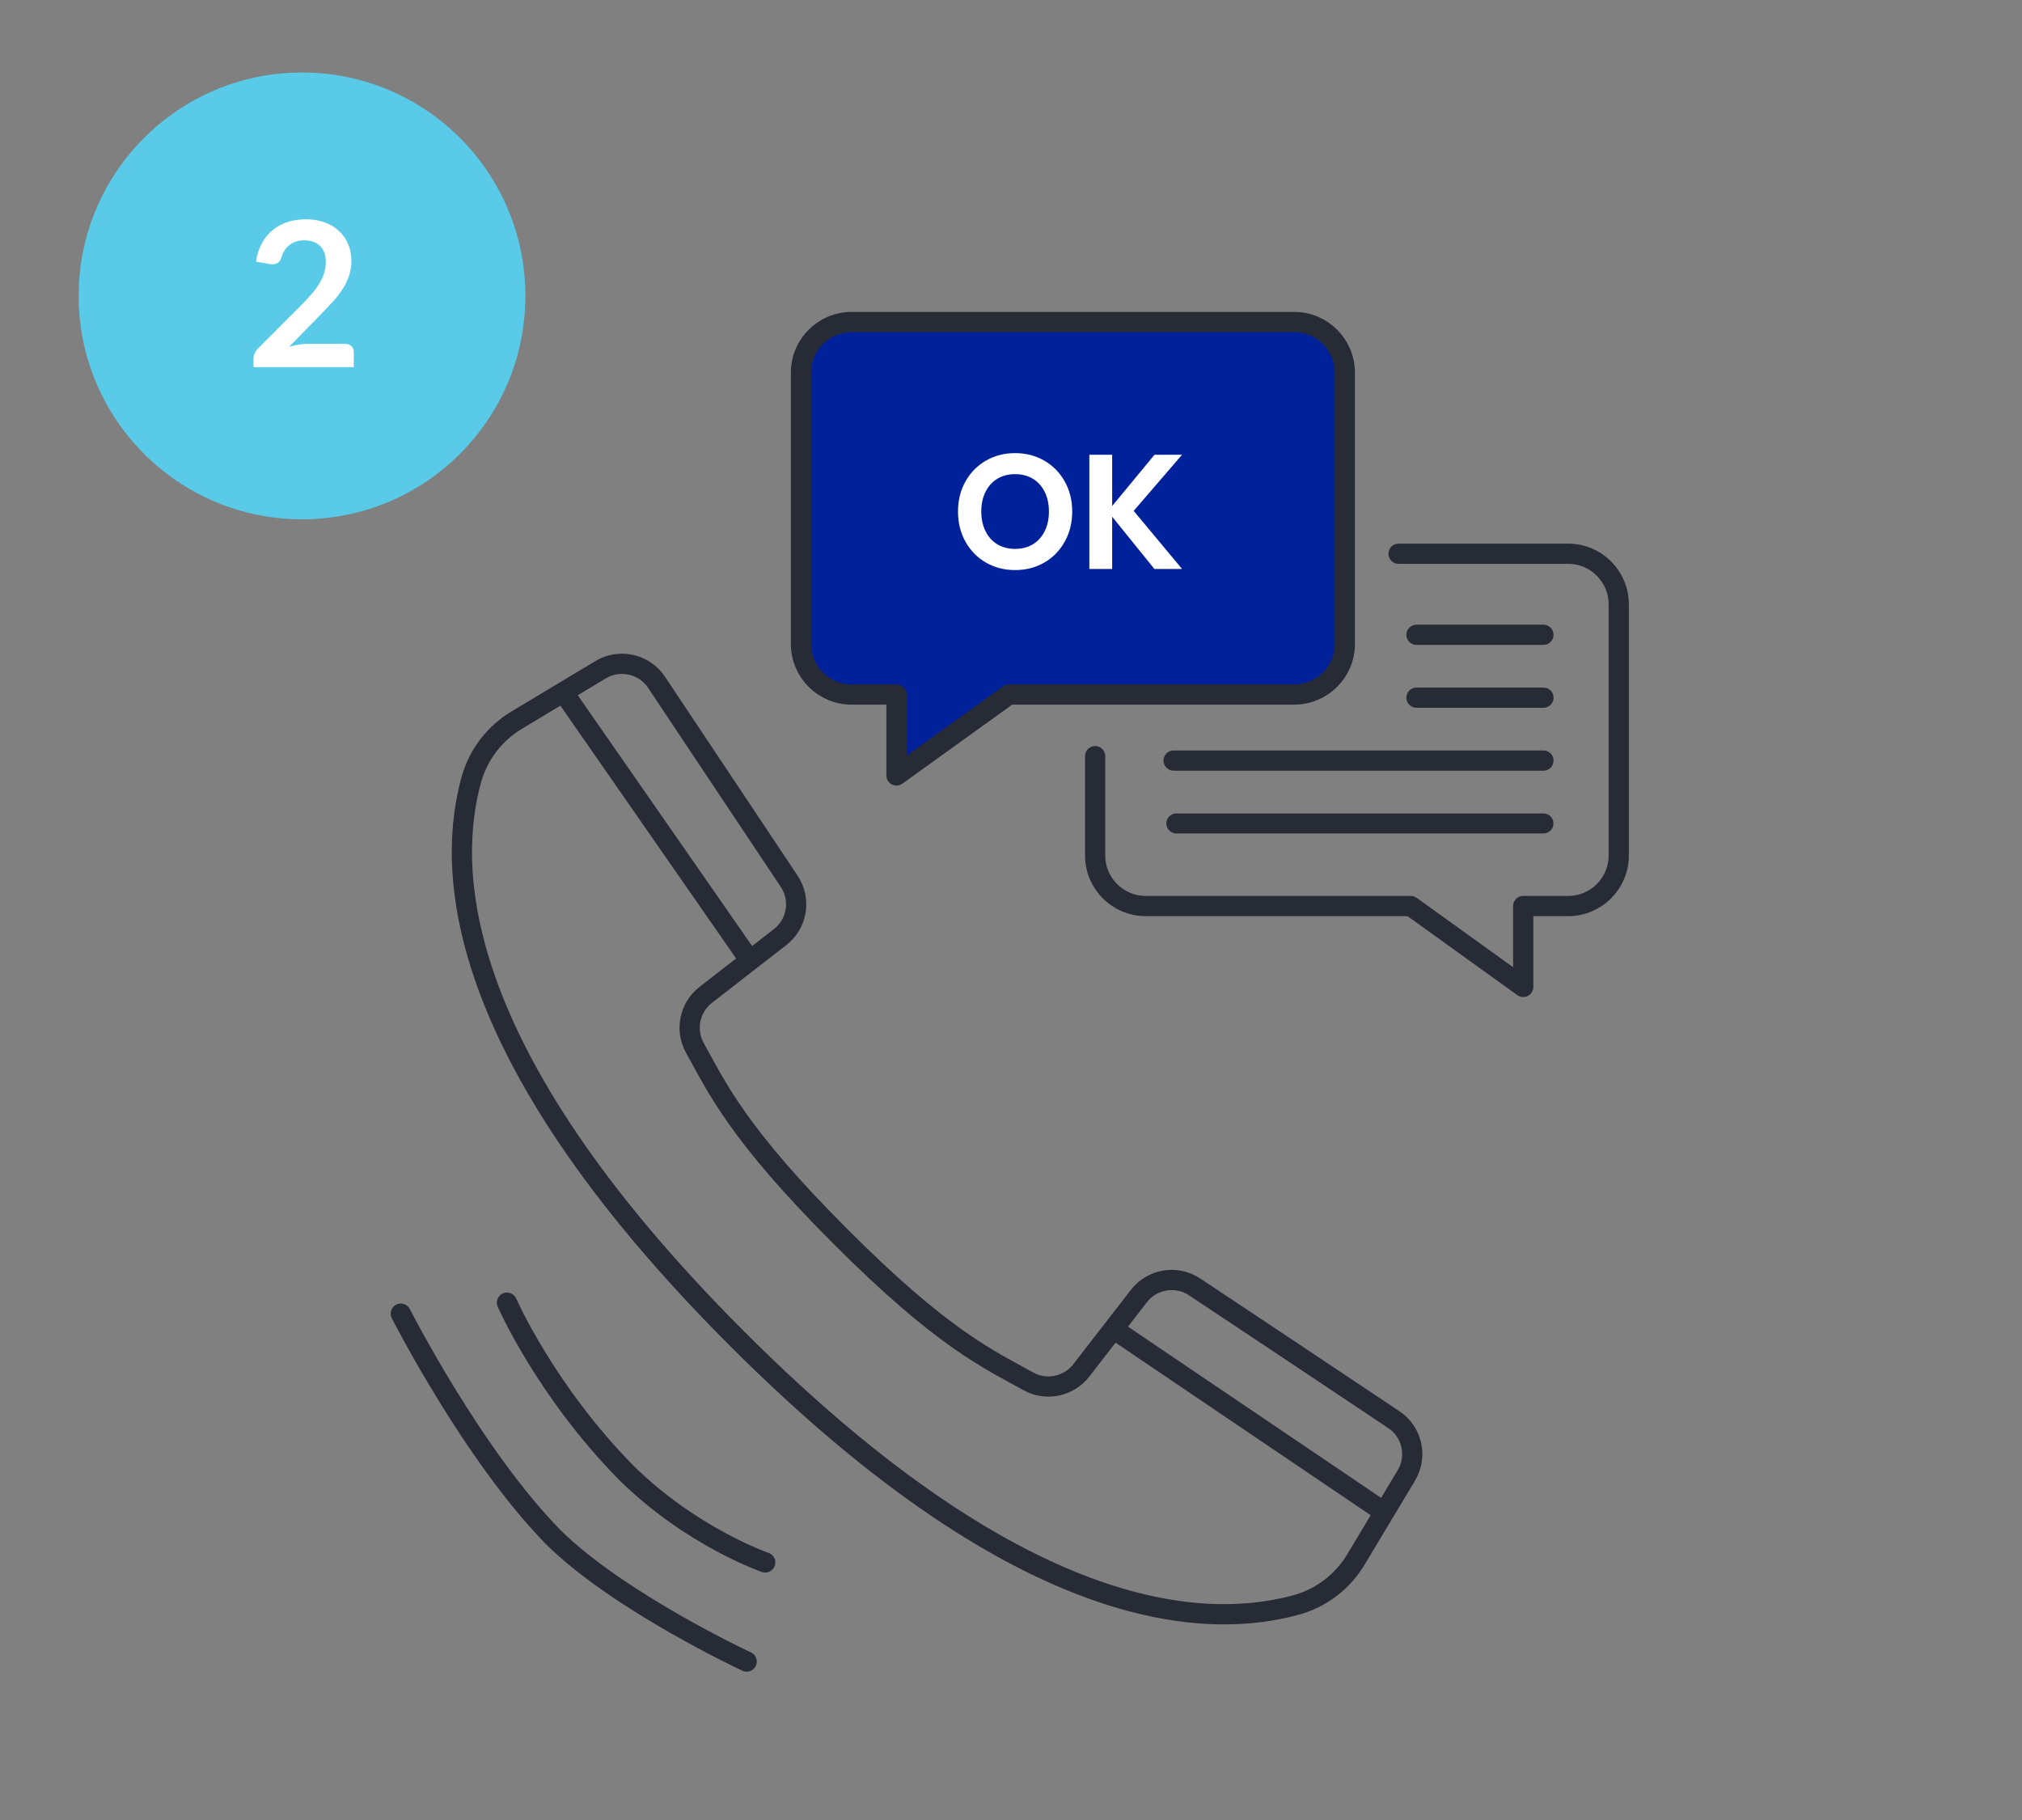 <svg width="200" height="180" viewBox="0 0 200 180" fill="none" xmlns="http://www.w3.org/2000/svg">
<rect x="0" y="0" width="200" height="180" fill="#808080" stroke="none"/>
<path d="M29.873 51.359C42.075 51.359 51.967 41.467 51.967 29.265C51.967 17.063 42.075 7.171 29.873 7.171C17.671 7.171 7.779 17.063 7.779 29.265C7.779 41.467 17.671 51.359 29.873 51.359Z" fill="#59CBE8"/>
<path d="M30.254 21.689C30.921 21.689 31.53 21.788 32.084 21.984C32.637 22.181 33.11 22.459 33.504 22.819C33.897 23.179 34.204 23.612 34.424 24.119C34.644 24.626 34.754 25.189 34.754 25.809C34.754 26.342 34.675 26.836 34.519 27.289C34.362 27.743 34.152 28.176 33.889 28.589C33.626 29.003 33.318 29.402 32.964 29.789C32.61 30.176 32.24 30.569 31.854 30.969L28.594 34.299C28.914 34.205 29.227 34.134 29.534 34.084C29.841 34.034 30.134 34.009 30.414 34.009H34.124C34.391 34.009 34.602 34.084 34.759 34.234C34.916 34.384 34.994 34.583 34.994 34.829V36.309H25.074V35.489C25.074 35.322 25.109 35.149 25.179 34.969C25.249 34.789 25.361 34.622 25.514 34.469L29.904 30.069C30.271 29.696 30.599 29.339 30.889 28.999C31.179 28.659 31.423 28.323 31.619 27.989C31.816 27.656 31.966 27.317 32.069 26.974C32.172 26.631 32.224 26.269 32.224 25.889C32.224 25.542 32.174 25.237 32.074 24.974C31.974 24.711 31.831 24.489 31.644 24.309C31.457 24.129 31.235 23.994 30.979 23.904C30.722 23.814 30.434 23.769 30.114 23.769C29.521 23.769 29.032 23.919 28.649 24.219C28.266 24.519 27.997 24.922 27.844 25.429C27.771 25.682 27.661 25.864 27.514 25.974C27.368 26.084 27.181 26.139 26.954 26.139C26.854 26.139 26.744 26.129 26.624 26.109L25.324 25.879C25.424 25.186 25.617 24.578 25.904 24.054C26.191 23.53 26.549 23.094 26.979 22.744C27.409 22.394 27.902 22.131 28.459 21.954C29.016 21.777 29.614 21.689 30.254 21.689Z" fill="white"/>
<path d="M133.018 63.685C133.018 66.448 130.779 68.688 128.018 68.688H99.798L88.675 76.694V68.688H84.226C81.464 68.688 79.226 66.448 79.226 63.685V36.851C79.226 34.09 81.464 31.851 84.226 31.851H128.018C130.779 31.851 133.018 34.09 133.018 36.851V63.685Z" fill="#002199" stroke="#272B35" stroke-width="2" stroke-miterlimit="10" stroke-linecap="round" stroke-linejoin="round"/>
<path d="M108.323 74.783V84.607C108.323 87.369 110.561 89.607 113.323 89.607H139.542L150.664 97.607V89.607H155.114C157.876 89.607 160.114 87.37 160.114 84.607V59.767C160.114 57.006 157.876 54.767 155.114 54.767H138.335" stroke="#272B35" stroke-width="2" stroke-miterlimit="10" stroke-linecap="round" stroke-linejoin="round"/>
<path d="M137.866 140.405L127.443 133.448L118.172 127.282C116.395 126.094 113.987 126.469 112.66 128.171L106.94 135.548C105.698 137.134 103.481 137.593 101.731 136.622C97.835 134.458 93.233 132.427 83.093 122.251C72.933 112.095 70.885 107.511 68.721 103.616C67.751 101.856 68.211 99.639 69.796 98.401L77.172 92.671C78.869 91.354 79.25 88.948 78.062 87.161L72.077 78.185L64.94 67.477C63.725 65.657 61.3 65.11 59.415 66.232L51.187 71.174C48.958 72.483 47.326 74.6 46.625 77.084C44.362 85.29 43.91 103.403 72.927 132.418C101.943 161.434 120.05 160.979 128.259 158.717C130.742 158.018 132.855 156.385 134.163 154.156L139.101 145.929C140.231 144.044 139.686 141.618 137.866 140.405Z" stroke="#272B35" stroke-width="2" stroke-miterlimit="10"/>
<path d="M74.098 94.892L55.861 68.66" stroke="#272B35" stroke-width="2" stroke-miterlimit="10"/>
<path d="M109.737 131.173L136.592 149.337" stroke="#272B35" stroke-width="2" stroke-miterlimit="10"/>
<path d="M140.108 69.001H152.664" stroke="#272B35" stroke-width="2" stroke-miterlimit="10" stroke-linecap="round"/>
<path d="M116.085 75.222H152.664" stroke="#272B35" stroke-width="2" stroke-miterlimit="10" stroke-linecap="round"/>
<path d="M116.356 81.441H152.664" stroke="#272B35" stroke-width="1.98" stroke-miterlimit="10" stroke-linecap="round"/>
<path d="M140.108 62.782H152.664" stroke="#272B35" stroke-width="2" stroke-miterlimit="10" stroke-linecap="round"/>
<path d="M103.278 45.55C104.136 46.041 104.813 46.726 105.309 47.606C105.805 48.486 106.053 49.481 106.053 50.59C106.053 51.7 105.805 52.697 105.309 53.582C104.813 54.467 104.136 55.156 103.278 55.646C102.419 56.137 101.462 56.382 100.406 56.382C99.349 56.382 98.392 56.137 97.534 55.646C96.675 55.156 95.998 54.467 95.502 53.582C95.006 52.697 94.758 51.7 94.758 50.59C94.758 49.481 95.006 48.486 95.502 47.606C95.998 46.726 96.675 46.041 97.534 45.55C98.392 45.06 99.349 44.814 100.406 44.814C101.462 44.814 102.419 45.06 103.278 45.55ZM98.662 47.342C98.16 47.641 97.768 48.07 97.486 48.63C97.203 49.19 97.061 49.844 97.061 50.59C97.061 51.337 97.203 51.99 97.486 52.55C97.768 53.11 98.16 53.54 98.662 53.838C99.163 54.137 99.744 54.286 100.406 54.286C101.067 54.286 101.648 54.137 102.15 53.838C102.651 53.54 103.043 53.11 103.326 52.55C103.608 51.99 103.75 51.337 103.75 50.59C103.75 49.844 103.608 49.19 103.326 48.63C103.043 48.07 102.651 47.641 102.15 47.342C101.648 47.044 101.067 46.894 100.406 46.894C99.744 46.894 99.163 47.043 98.662 47.342Z" fill="white"/>
<path d="M112.134 50.526L116.918 56.27H114.182L110.006 51.102V56.27H107.75V44.974H110.006V50.046L114.197 44.974H116.918L112.134 50.526Z" fill="white"/>
<path d="M39.646 129.921C39.646 129.921 46.762 143.917 54.728 152.028C61.201 158.44 73.853 164.331 73.853 164.331" stroke="#272B35" stroke-width="2" stroke-miterlimit="10" stroke-linecap="round"/>
<path d="M50.146 128.833C50.146 128.833 53.921 137.485 61.886 145.599C68.36 152.011 75.689 154.527 75.689 154.527" stroke="#272B35" stroke-width="2" stroke-miterlimit="10" stroke-linecap="round"/>
</svg>
